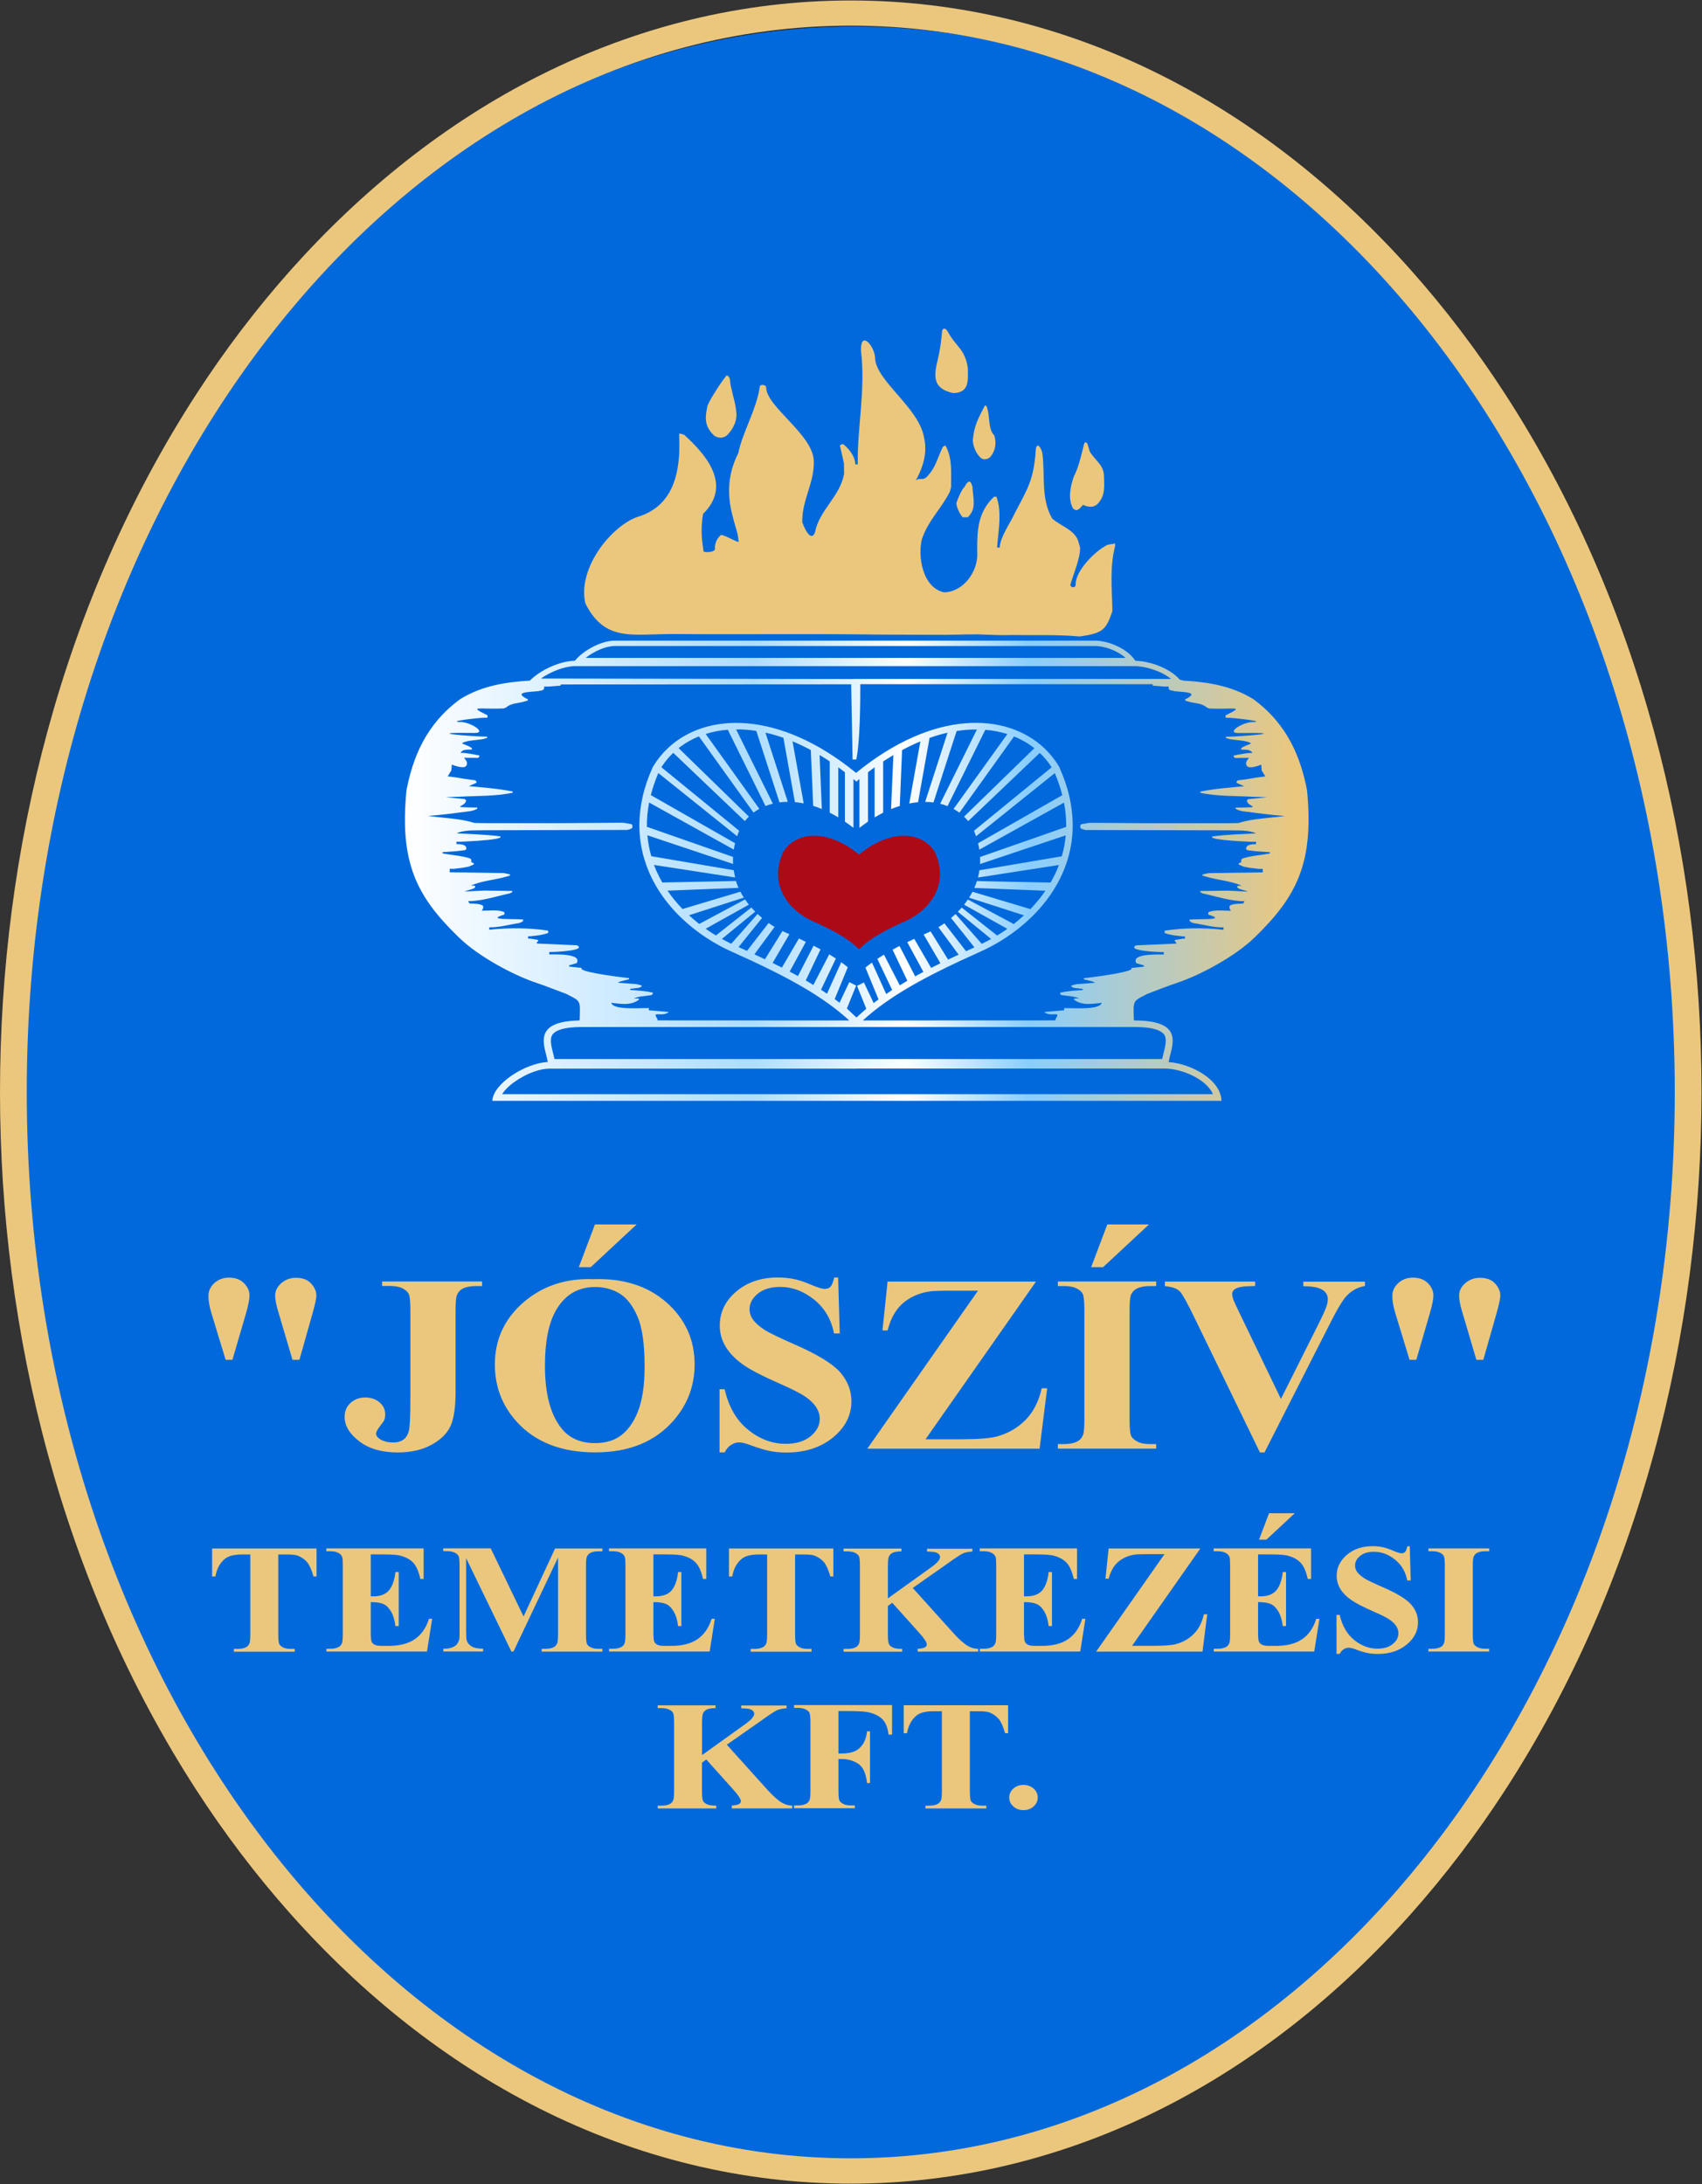 <svg width="2131" height="2734" viewBox="0 0 2131 2734" fill="none" xmlns="http://www.w3.org/2000/svg">
<rect x="0" y="0" width="2131" height="2734" fill="#333333" stroke="none"/>
<g clip-path="url(#clip0_2_12)">
<path d="M1069.5 2711C1654.65 2711 2129 2111.51 2129 1372C2129 632.491 1654.65 33 1069.5 33C484.354 33 10 632.491 10 1372C10 2111.51 484.354 2711 1069.5 2711Z" fill="#0169DC" stroke="black" stroke-width="0.216" stroke-miterlimit="22.926"/>
<path fill-rule="evenodd" clip-rule="evenodd" d="M1417.96 1285.5H1418.06C1427.96 1285.4 1454.86 1285.5 1458.86 1297.5C1460.26 1301.7 1459.36 1307.3 1458.46 1311.5C1457.56 1316 1456.06 1320.8 1455.06 1325.6H1072.76H694.259C692.159 1315.9 688.059 1304.7 690.459 1297.5C694.459 1285.5 721.259 1285.4 731.259 1285.5C960.159 1285.5 1189.06 1285.5 1417.96 1285.5ZM677.259 849.3C689.659 840.6 706.759 834 719.259 833.8H1072.86H1420.46C1434.26 833.8 1453.96 839.8 1466.26 849.8H1068.76V849.9L677.259 849.3ZM1065.76 856.5V857.8L1067.46 950.7L1072.16 950.6C1076.96 927.1 1077.16 877.5 1077.16 856.4H1443.26V858.2L1458.56 859.4C1460.16 859.4 1461.66 859.3 1463.26 859.3C1463.26 860.3 1463.26 861.3 1463.26 862.3C1463.76 862.8 1464.36 863.3 1464.86 863.8C1466.96 864.3 1469.06 864.7 1471.16 865.2C1483.96 866.5 1502.36 866.3 1483.86 875.4C1483.86 875.9 1483.86 876.4 1483.86 876.9C1485.46 877.4 1487.06 877.8 1488.56 878.3C1495.96 880.5 1504.86 880 1510.66 885.4C1511.76 885.9 1512.76 886.4 1513.86 886.8C1544.06 888.3 1560.16 882.8 1534.46 895.4C1534.46 896.4 1534.46 897.4 1534.56 898.4C1535.56 898.4 1536.66 898.4 1537.66 898.4C1543.56 898.3 1590.46 903.6 1566.06 903.9C1552.26 905.7 1535.86 917.7 1550.56 917.5C1619.56 916.5 1557.86 921.8 1534.86 922.2C1534.86 922.7 1534.96 923.2 1534.96 923.7C1536.56 924.2 1538.06 924.6 1539.66 925.1C1546.36 926.5 1562.26 926.7 1566.46 930.6C1562.66 932.4 1556.76 934 1553.96 936.7C1553.96 937.2 1553.96 937.7 1553.96 938.2C1559.66 938.8 1565.46 937.5 1568.16 942.4C1560.26 942.5 1552.36 944.1 1544.66 945.7C1544.66 946.2 1544.66 946.7 1544.66 947.2C1545.16 947.7 1545.66 948.1 1546.26 948.7C1552.16 948.6 1557.96 948.6 1563.76 948.5C1561.86 951.6 1560.06 952.5 1560.16 956C1560.66 960.9 1565.46 962.4 1579.16 957.1C1579.36 959.5 1579.46 961.9 1579.66 964.3C1581.16 966.8 1582.76 969.3 1584.26 971.8C1580.06 972.4 1575.96 972.9 1571.76 973.5C1568.66 974 1565.46 974.6 1562.36 975.1C1558.16 975.7 1553.96 976.2 1549.76 976.8C1549.26 977.3 1548.76 977.8 1548.26 978.3C1548.26 978.8 1548.26 979.3 1548.26 979.8C1549.36 980.3 1550.36 980.8 1551.46 981.3C1552.56 981.8 1553.56 982.2 1554.66 982.7C1555.66 983.2 1556.76 983.7 1557.76 984.1C1539.56 985.8 1520.76 987.2 1502.86 990.8C1502.86 991.3 1502.86 991.8 1502.86 992.3C1523.56 996.9 1547.66 996.1 1568.96 997.3C1574.76 997.5 1580.56 997.7 1586.36 997.9C1584.26 998.1 1582.06 998.3 1579.96 998.6C1574.16 999.2 1568.46 999.8 1562.66 1000.3C1562.16 1000.8 1561.66 1001.3 1561.16 1001.8C1561.26 1010.7 1585.26 1010.3 1547.16 1010.9C1547.16 1011.4 1547.16 1011.9 1547.16 1012.4C1548.26 1012.9 1549.26 1013.4 1550.36 1013.9C1551.96 1014.4 1553.46 1014.8 1555.06 1015.3C1572.86 1017.4 1590.86 1020.2 1608.76 1021.3C1589.96 1024.1 1568.56 1024.3 1550.56 1030.2C1546.36 1030.3 1542.16 1030.3 1537.96 1030.4C1504.46 1030.4 1470.96 1030.4 1437.36 1030.4C1414.86 1030.2 1392.26 1030 1369.76 1029.9C1367.66 1029.9 1365.56 1030 1363.46 1030C1360.36 1030.6 1357.26 1031.1 1354.06 1031.6C1353.56 1032.1 1353.06 1032.6 1352.56 1033.1C1352.56 1034.1 1352.56 1035.1 1352.66 1036.1C1353.16 1036.6 1353.66 1037.1 1354.26 1037.5C1355.86 1038 1357.36 1038.4 1358.96 1038.9C1388.86 1039 1418.66 1039 1448.46 1039.1C1477.76 1039.2 1507.16 1039.2 1536.46 1039.3C1547.16 1039.7 1559.26 1038.7 1569.46 1041.8C1570.46 1042.3 1571.56 1042.8 1572.66 1043.2C1554.26 1044.1 1535.96 1044.5 1517.66 1047C1517.66 1047.5 1517.66 1048 1517.66 1048.5C1519.26 1049 1520.86 1049.4 1522.36 1049.9C1537.46 1052.5 1552.76 1052.9 1567.96 1053.7C1569.56 1053.7 1571.16 1053.6 1572.66 1053.6C1572.66 1054.6 1572.66 1055.6 1572.66 1056.6C1567.56 1056.7 1560.06 1056.8 1560.16 1062.7C1560.76 1063.2 1561.26 1063.7 1561.76 1064.2C1565.46 1064.7 1569.06 1065.1 1572.76 1065.5C1578.56 1065.9 1584.36 1066.3 1590.06 1066.7C1590.06 1067.2 1590.06 1067.7 1590.06 1068.2C1578.76 1070.5 1566.46 1071 1555.66 1074.6C1555.06 1075.1 1554.56 1075.6 1554.06 1076.1C1554.06 1077.1 1554.06 1078.1 1554.16 1079.1C1553.06 1079.6 1552.06 1080.1 1551.06 1080.6C1551.06 1081.1 1551.06 1081.6 1551.06 1082.1C1552.06 1082.6 1553.16 1083.1 1554.16 1083.5C1555.26 1084 1556.26 1084.4 1557.36 1084.9C1559.96 1085.4 1562.56 1085.8 1565.26 1086.3C1568.96 1086.8 1572.56 1087.2 1576.26 1087.6C1577.86 1087.6 1579.36 1087.6 1580.96 1087.5C1581.06 1089 1581.06 1090.4 1581.06 1091.9C1558.56 1092.2 1536.06 1092.5 1513.46 1092.9C1510.86 1093.4 1508.26 1093.9 1505.66 1094.5C1505.66 1095 1505.66 1095.5 1505.66 1096C1507.26 1096.5 1508.86 1097 1510.36 1097.4C1524.56 1101.6 1541.06 1102.5 1554.56 1108.6C1552.96 1108.6 1551.36 1108.6 1549.86 1108.7C1545.86 1112.5 1558.16 1113.9 1562.56 1116C1554.16 1115.6 1545.76 1115.2 1537.36 1114.8C1525.86 1115 1514.36 1115.1 1502.86 1115.3C1502.86 1115.8 1502.86 1116.3 1502.86 1116.8C1503.96 1117.3 1504.96 1117.8 1506.06 1118.3C1522.96 1122 1540.96 1128.1 1558.36 1128C1557.76 1129 1557.16 1129.9 1556.56 1130.9C1551.76 1131.4 1542.66 1130.8 1539.36 1134.1C1539.36 1135.1 1539.36 1136.1 1539.46 1137C1539.96 1138 1540.56 1139 1541.06 1140C1532.76 1140.1 1520.06 1138.3 1512.86 1141.9C1512.86 1142.8 1512.86 1143.9 1512.86 1144.8C1538.26 1152.4 1499.86 1149.7 1489.36 1151.1C1489.36 1151.6 1489.36 1152.1 1489.36 1152.6C1489.96 1153.1 1490.46 1153.5 1490.96 1154C1491.96 1154.5 1493.06 1154.9 1494.06 1155.4C1506.96 1157.2 1518.66 1161 1531.86 1160.8C1531.86 1161.8 1531.96 1162.8 1531.96 1163.8C1507.36 1161.2 1482.76 1161.2 1458.16 1164.9C1458.16 1165.9 1458.26 1166.9 1458.26 1167.9C1459.86 1168.4 1461.46 1168.8 1462.96 1169.3C1465.06 1169.7 1467.16 1170.2 1469.26 1170.7C1472.96 1171.1 1476.66 1171.6 1480.36 1172C1481.36 1172 1482.46 1172 1483.46 1172C1483.46 1173 1483.46 1173.9 1483.56 1174.9C1482.46 1174.9 1481.46 1174.9 1480.36 1175C1477.26 1175.5 1474.16 1176.1 1470.96 1176.6C1470.96 1177.1 1470.96 1177.6 1470.96 1178.1C1471.46 1178.6 1472.06 1179.1 1472.56 1179.6C1472.56 1180.1 1472.66 1180.6 1472.66 1181.1C1455.86 1181.8 1439.16 1182.6 1422.36 1183.3C1409.86 1190.1 1450.36 1191.8 1457.16 1191.7C1457.16 1192.7 1457.16 1193.7 1457.16 1194.7C1450.86 1194.8 1415.56 1193.1 1422.76 1205.6C1425.86 1206.5 1429.06 1207.5 1432.26 1208.4C1432.26 1208.9 1432.26 1209.4 1432.26 1209.9C1427.06 1210.5 1421.76 1211 1416.56 1211.6C1416.56 1212.1 1416.56 1212.6 1416.56 1213.1C1411.66 1217.8 1365.96 1223.4 1357.06 1224.4C1357.06 1224.9 1357.06 1225.4 1357.06 1225.8C1360.76 1226.7 1364.46 1227.5 1368.06 1228.6C1369.06 1229.1 1370.16 1229.6 1371.26 1230.1C1363.36 1230.7 1355.56 1231.3 1347.76 1231.9C1345.66 1232.4 1343.66 1233 1341.46 1233.5C1341.46 1234 1341.46 1234.5 1341.46 1235C1342.46 1235.5 1343.56 1235.9 1344.66 1236.5C1348.26 1236.9 1351.96 1237.4 1355.66 1237.8C1355.66 1238.3 1355.66 1238.7 1355.66 1239.2C1346.16 1240 1336.66 1240.2 1327.36 1242.6C1327.36 1243.1 1327.36 1243.6 1327.36 1244.1C1327.96 1244.6 1328.46 1245.1 1328.96 1245.5C1336.06 1246.7 1344.56 1246.7 1351.06 1249.7C1348.96 1249.7 1346.86 1249.7 1344.76 1249.8C1344.76 1250.3 1344.76 1250.8 1344.76 1251.3C1355.06 1259.1 1367.96 1256.4 1379.36 1255.2C1376.96 1264.4 1345.26 1261.7 1332.36 1261.8C1332.36 1262.7 1332.36 1263.6 1332.36 1264.5C1323.96 1265.2 1315.66 1265.9 1307.26 1266.7C1316.16 1273.8 1329.26 1264.2 1321.56 1275.4C1321.56 1276 1321.56 1276.6 1321.56 1277.2L1080.26 1277.3C1112.76 1247.5 1155.86 1224.3 1204.56 1201.6L1204.86 1201.5C1214.06 1197.2 1223.56 1192.9 1233.06 1188.6C1280.16 1165.8 1323.66 1124.9 1338.06 1071.1L1338.36 1070.2C1343.96 1048.7 1344.86 1025.3 1339.56 1000.1L1339.46 999.7V999.6V999.5V999.4C1339.26 998.4 1339.06 997.4 1338.76 996.4V996.3L1338.66 996C1336.06 985 1332.26 973.7 1327.06 962.1L1326.76 961.4V961.3V961.2V961.1L1326.66 960.8L1326.56 960.7V960.6V960.5C1326.16 959.9 1325.86 959.2 1325.36 958.6V958.5C1320.46 950.4 1314.46 943.1 1307.66 936.6L1307.46 936.4C1259.96 891.6 1169.06 888 1071.86 967.4C974.659 888.1 883.759 891.7 836.259 936.4L836.059 936.6C829.159 943.1 823.259 950.4 818.359 958.5L818.259 958.6C817.859 959.2 817.459 959.8 817.159 960.5L817.059 960.6L816.959 960.7L816.859 960.8L816.759 961.1V961.2V961.3V961.4L816.459 962.1C811.259 973.7 807.559 985 804.859 996V996.3V996.4C804.659 997.4 804.359 998.4 804.159 999.4V999.5V999.6V999.7L804.059 1000.1C798.759 1025.2 799.659 1048.7 805.259 1070.2L805.559 1071.1C819.859 1124.9 863.459 1165.8 910.559 1188.6C920.159 1192.9 929.559 1197.2 938.759 1201.5L939.059 1201.6C987.859 1224.3 1030.86 1247.5 1063.36 1277.3H1051.56L823.159 1277.2C823.159 1276.6 823.159 1276 823.159 1275.4C815.459 1264.2 828.559 1273.8 837.459 1266.7C829.159 1265.9 820.759 1265.3 812.359 1264.5C812.359 1263.6 812.359 1262.7 812.359 1261.8C799.359 1261.6 767.759 1264.4 765.359 1255.2C776.859 1256.4 789.659 1259.1 799.959 1251.3C799.959 1250.8 799.959 1250.3 799.959 1249.8C797.859 1249.8 795.759 1249.7 793.659 1249.7C800.059 1246.8 808.559 1246.8 815.759 1245.5C816.359 1245 816.859 1244.5 817.359 1244C817.359 1243.5 817.359 1243 817.359 1242.5C808.059 1240.2 798.659 1239.9 789.059 1239.1C789.059 1238.6 789.059 1238.1 789.059 1237.7C792.759 1237.2 796.459 1236.8 800.059 1236.4C801.059 1235.9 802.159 1235.4 803.259 1234.9C803.259 1234.4 803.259 1233.9 803.259 1233.4C801.259 1232.9 799.159 1232.4 796.959 1231.8C789.159 1231.2 781.259 1230.6 773.459 1230C774.459 1229.5 775.559 1229 776.559 1228.5C780.259 1227.4 783.859 1226.6 787.659 1225.7C787.659 1225.2 787.659 1224.7 787.659 1224.3C778.759 1223.3 733.059 1217.8 728.159 1213C728.159 1212.5 728.159 1212 728.259 1211.5C723.059 1210.9 717.759 1210.4 712.559 1209.8C712.559 1209.3 712.559 1208.8 712.559 1208.3C715.659 1207.4 718.859 1206.4 722.059 1205.5C729.259 1193 694.059 1194.7 687.659 1194.6C687.659 1193.6 687.659 1192.6 687.759 1191.6C694.459 1191.7 734.959 1190 722.459 1183.2C705.759 1182.5 688.959 1181.7 672.159 1181C672.159 1180.5 672.159 1180 672.159 1179.5C672.759 1179 673.259 1178.5 673.759 1178C673.759 1177.5 673.759 1177 673.759 1176.5C670.659 1176 667.459 1175.4 664.359 1174.9C663.259 1174.8 662.259 1174.8 661.159 1174.8C661.159 1173.8 661.259 1172.8 661.259 1171.9C662.259 1171.9 663.359 1171.9 664.359 1171.9C668.059 1171.5 671.659 1171 675.359 1170.6C677.459 1170.1 679.559 1169.7 681.659 1169.2C683.259 1168.7 684.759 1168.3 686.359 1167.8C686.359 1166.8 686.359 1165.8 686.359 1164.8C661.759 1161.2 637.159 1161.2 612.559 1163.7C612.559 1162.7 612.559 1161.7 612.559 1160.7C625.759 1160.9 637.459 1157.2 650.359 1155.3C651.359 1154.8 652.459 1154.3 653.459 1153.9C654.059 1153.4 654.559 1152.9 655.059 1152.5C655.059 1152 655.059 1151.5 655.059 1151C644.559 1149.6 606.159 1152.3 631.559 1144.7C631.559 1143.7 631.559 1142.7 631.559 1141.8C624.259 1138.2 611.659 1140 603.259 1139.9C603.859 1138.9 604.359 1137.9 604.959 1136.9C604.959 1135.9 604.959 1134.9 604.959 1134C601.559 1130.7 592.559 1131.3 587.759 1130.8C587.159 1129.9 586.559 1128.9 586.059 1127.9C603.359 1128 621.359 1121.9 638.259 1118.2C639.259 1117.7 640.359 1117.2 641.359 1116.7C641.359 1116.2 641.359 1115.7 641.359 1115.2C629.859 1115 618.259 1114.9 606.759 1114.7C598.359 1115.1 589.959 1115.5 581.559 1115.9C585.959 1113.8 598.159 1112.4 594.259 1108.6C592.759 1108.6 591.159 1108.6 589.559 1108.5C602.959 1102.4 619.459 1101.5 633.759 1097.3C635.359 1096.8 636.959 1096.4 638.459 1095.9C638.459 1095.4 638.459 1094.9 638.459 1094.4C635.859 1093.9 633.259 1093.3 630.659 1092.8C608.159 1092.5 585.659 1092.1 563.059 1091.8C563.159 1090.3 563.159 1088.9 563.159 1087.4C564.759 1087.4 566.259 1087.4 567.859 1087.5C571.559 1087 575.159 1086.6 578.859 1086.2C581.459 1085.8 584.159 1085.3 586.759 1084.8C587.859 1084.3 588.859 1083.9 589.959 1083.4C591.059 1082.9 592.059 1082.4 593.159 1082C593.159 1081.5 593.159 1081 593.159 1080.5C592.059 1080 591.059 1079.5 590.059 1079C590.059 1078 590.059 1077 590.059 1076C589.559 1075.5 589.059 1075 588.559 1074.5C577.659 1070.9 565.359 1070.4 554.059 1068.1C554.059 1067.6 554.059 1067.1 554.059 1066.6C559.859 1066.2 565.659 1065.8 571.359 1065.4C575.059 1064.9 578.659 1064.5 582.359 1064.1C582.859 1063.6 583.459 1063.2 583.959 1062.6C584.059 1056.7 576.659 1056.6 571.459 1056.5C571.459 1055.5 571.559 1054.5 571.559 1053.5C573.059 1053.5 574.659 1053.6 576.259 1053.6C591.459 1052.7 606.859 1052.4 621.859 1049.8C623.459 1049.3 624.959 1048.9 626.559 1048.4C626.559 1047.9 626.559 1047.4 626.559 1046.9C608.359 1044.5 589.959 1044 571.659 1043.1C572.759 1042.6 573.759 1042.2 574.859 1041.7C585.159 1038.6 597.159 1039.6 607.859 1039.2C637.159 1039.1 666.559 1039 695.859 1039C725.659 1038.9 755.559 1038.9 785.459 1038.8C787.059 1038.3 788.659 1037.8 790.159 1037.4C790.759 1036.9 791.259 1036.4 791.759 1036C791.759 1035 791.859 1034 791.859 1033C791.359 1032.5 790.859 1032 790.359 1031.5C787.259 1031 784.059 1030.4 780.959 1029.9C778.859 1029.9 776.759 1029.8 774.659 1029.8C752.159 1030 729.659 1030.1 707.059 1030.3C673.559 1030.3 640.059 1030.3 606.559 1030.3C602.359 1030.3 598.159 1030.2 593.959 1030.1C575.959 1024.2 554.559 1024 535.859 1021.2C553.759 1020.1 571.759 1017.4 589.559 1015.2C591.159 1014.7 592.759 1014.3 594.359 1013.8C595.359 1013.3 596.459 1012.8 597.559 1012.3C597.559 1011.8 597.559 1011.3 597.559 1010.8C559.459 1010.2 583.459 1010.6 583.559 1001.7C583.059 1001.2 582.559 1000.7 582.059 1000.2C576.359 999.6 570.559 999 564.759 998.5C562.659 998.3 560.559 998 558.359 997.8C564.159 997.6 569.959 997.4 575.759 997.2C597.059 996 621.159 996.8 641.859 992.2C641.859 991.7 641.859 991.2 641.859 990.7C623.959 987.1 605.159 985.7 586.959 984C587.959 983.5 589.059 983.1 590.159 982.6C591.159 982.1 592.259 981.6 593.359 981.2C594.359 980.7 595.459 980.2 596.559 979.7C596.559 979.2 596.559 978.7 596.559 978.2C595.959 977.7 595.459 977.2 594.959 976.7C590.759 976.1 586.659 975.6 582.459 975C579.359 974.5 576.259 973.9 573.059 973.4C568.859 972.8 564.659 972.3 560.559 971.7C562.059 969.2 563.659 966.7 565.159 964.2C565.359 961.8 565.559 959.4 565.659 957C579.459 962.3 584.259 960.8 584.659 955.9C584.759 952.3 582.859 951.4 581.059 948.4C586.859 948.4 592.759 948.5 598.559 948.6C599.059 948.1 599.559 947.6 600.159 947.1C600.159 946.6 600.159 946.1 600.159 945.6C592.459 944.1 584.559 942.4 576.659 942.3C579.359 937.3 585.159 938.7 590.859 938.1C590.859 937.6 590.859 937.1 590.859 936.6C588.059 933.9 582.159 932.3 578.359 930.5C582.559 926.6 598.559 926.4 605.159 925C606.759 924.5 608.259 924 609.859 923.6C609.859 923.1 609.959 922.6 609.959 922.1C587.059 921.7 525.359 916.4 594.259 917.4C608.959 917.6 592.559 905.6 578.759 903.8C554.359 903.4 601.259 898.2 607.159 898.3C608.259 898.3 609.259 898.3 610.359 898.3C610.359 897.3 610.359 896.3 610.359 895.3C584.559 882.7 600.759 888.2 630.959 886.7C631.959 886.2 633.059 885.8 634.059 885.3C639.959 879.9 648.759 880.4 656.159 878.2C657.759 877.7 659.259 877.3 660.859 876.8C660.859 876.3 660.859 875.8 660.859 875.3C642.359 866.2 660.759 866.4 673.559 865.1C678.759 864 681.459 864.6 681.459 859.3C683.059 859.3 684.559 859.4 686.159 859.4C691.459 859 696.659 858.6 701.959 858.2V856.7C702.459 856.8 926.459 856.5 1065.76 856.5ZM1072.86 1337.5H1458.96C1478.86 1337.5 1510.46 1350.4 1518.66 1369.5H1072.76H628.659C630.159 1367.2 631.859 1365.1 633.459 1363.4C639.359 1357.1 647.159 1351.7 654.759 1347.6C664.059 1342.5 676.459 1337.8 687.259 1337.6H1072.86V1337.5ZM1072.86 808.6H1371.06C1383.16 808.6 1399.26 814.5 1409.36 823.5H1072.86H733.259C743.459 815.4 757.859 808.9 768.859 808.6H1072.86ZM1477.26 850.8C1465.16 836.7 1440.36 827.5 1421.56 827.1C1411.76 812 1388.26 801.9 1370.96 801.9H1072.76H768.759C752.459 802.3 730.359 814 719.759 827.1H719.059C700.759 827.5 676.259 838.8 663.459 851.9C634.859 853.6 603.659 857.9 576.059 875.2C532.659 906.9 516.659 949.3 508.959 989.1C499.959 1080.2 522.059 1122.3 573.559 1172.4C574.059 1172.9 574.559 1173.4 575.159 1173.9C598.959 1197.1 642.759 1220.6 671.659 1230.2C683.159 1234 699.359 1240.5 709.159 1244.1C723.259 1251.6 726.359 1251.3 726.059 1265.1C726.059 1268.1 725.959 1271 725.859 1274C725.859 1275.6 725.759 1276.5 725.559 1277.3C664.359 1278.4 682.559 1309.8 685.859 1329.3C657.659 1330.6 617.259 1356.5 616.459 1377.9H1072.66H1529.36C1528.66 1351.3 1491.26 1331.3 1463.16 1329.4C1466.46 1309.6 1485.46 1277.2 1419.86 1277.3C1419.66 1276.5 1419.56 1275.5 1419.56 1274C1419.46 1271 1419.46 1268.1 1419.36 1265.1C1419.16 1251.3 1422.26 1251.6 1436.26 1244.1C1446.06 1240.5 1462.16 1234 1473.76 1230.2C1502.66 1220.6 1546.36 1197.1 1570.26 1173.9C1570.76 1173.4 1571.26 1172.9 1571.86 1172.4C1623.26 1122.3 1645.36 1080.2 1636.46 989.1C1628.76 949.4 1612.76 907 1569.36 875.2C1541.66 857.9 1510.46 853.6 1481.76 851.9C1480.46 851.5 1478.86 851.1 1477.26 850.8ZM1072.36 1273.6C1076.36 1269.9 1080.46 1266.2 1084.66 1262.7L1073.06 1234L1081.66 1229.7L1093.86 1255.5C1095.86 1253.9 1097.86 1252.4 1099.96 1250.9L1083.56 1211.1C1086.16 1208.9 1088.96 1206.9 1091.76 1204.8L1109.56 1244.2C1112.06 1242.5 1114.56 1240.9 1117.06 1239.2L1098.46 1200.2C1101.16 1198.4 1103.96 1196.6 1106.76 1194.9L1126.56 1233.3C1129.76 1231.4 1132.86 1229.5 1136.06 1227.6L1117.56 1188.7C1120.36 1187.1 1123.26 1185.6 1126.26 1184.1L1145.86 1222.1C1149.26 1220.2 1152.66 1218.3 1156.16 1216.5L1135.96 1179.3C1138.86 1177.9 1141.66 1176.5 1144.66 1175.1L1165.86 1211.5C1169.76 1209.5 1173.56 1207.6 1177.46 1205.7L1156.46 1169.7C1159.16 1168.5 1161.76 1167.3 1164.46 1166.1L1165.16 1165.8L1187.06 1201.1C1191.46 1199 1195.86 1196.9 1200.26 1194.9L1174.96 1160.6C1177.46 1159 1179.96 1157.4 1182.46 1155.7L1209.56 1190.6C1213.06 1189 1216.56 1187.4 1220.06 1185.8L1190.76 1149C1192.66 1147.4 1194.56 1145.8 1196.36 1144.1L1229.26 1181.4L1229.96 1181C1233.66 1179.2 1237.36 1177.3 1240.96 1175.3L1199.26 1141.2C1200.96 1139.5 1202.56 1137.8 1204.16 1136L1248.46 1171C1252.86 1168.4 1257.06 1165.5 1261.26 1162.6L1207.16 1132.4C1208.76 1130.3 1210.36 1128.1 1211.86 1125.9L1269.26 1156.6C1273.66 1153.1 1277.96 1149.5 1282.06 1145.7L1213.36 1123.6C1214.86 1121.2 1216.26 1118.7 1217.66 1116.2L1290.16 1137.9C1297.06 1130.7 1303.36 1123 1308.96 1114.9L1219.86 1111.4C1221.16 1108.6 1222.26 1105.7 1223.16 1102.8L1315.36 1104.7C1316.66 1102.4 1317.96 1100.1 1319.16 1097.7C1321.76 1092.8 1323.96 1087.7 1325.86 1082.7L1224.46 1098.4C1225.26 1095.4 1225.86 1092.4 1226.26 1089.3L1329.46 1071.8C1331.96 1063.1 1333.56 1054.4 1334.36 1045.6L1227.06 1081.5C1227.26 1078.6 1227.26 1075.6 1227.06 1072.7L1334.96 1035C1335.06 1024.9 1334.16 1014.7 1332.16 1004.6L1226.16 1063.5C1225.76 1060.9 1225.26 1058.2 1224.56 1055.5L1330.06 995.3C1327.66 986 1324.56 976.8 1320.66 967.7L1222.06 1046.8C1221.26 1044.5 1220.46 1042.2 1219.46 1039.9L1316.76 960.4C1312.56 953.9 1307.56 947.8 1301.86 942.4L1212.26 1027.8C1210.66 1025.9 1208.96 1023.9 1207.06 1022.2L1295.06 936.5C1287.26 930.3 1278.76 925.5 1269.66 921.8L1201.26 1017.2C1198.96 1015.5 1196.46 1013.9 1193.96 1012.5L1261.26 918.8C1252.36 916 1243.06 914.2 1233.66 913.5L1186.36 1009C1183.46 1007.8 1180.36 1006.8 1177.16 1006L1223.16 913.1C1218.56 913 1213.96 913.2 1209.36 913.6C1205.46 913.9 1201.66 914.4 1197.76 915L1168.76 1004.4C1165.36 1003.9 1161.96 1003.7 1158.36 1003.7L1186.36 917.1C1178.76 918.8 1171.26 921 1163.86 923.6L1149.46 1004.1C1145.86 1004.4 1142.26 1004.9 1138.46 1005.7L1152.36 928C1144.56 931.2 1136.96 934.9 1129.46 938.9L1126.56 1008.8C1122.96 1009.9 1119.36 1011.2 1115.66 1012.7L1118.56 945.1C1114.16 947.7 1109.96 950.4 1105.76 953.1V1017.2C1102.26 1019 1098.66 1021 1095.06 1023.1V960.4C1092.26 962.4 1089.46 964.5 1086.76 966.6V1028.4C1083.26 1030.8 1079.66 1033.4 1076.06 1036.2V975.1L1072.76 977.8V978.6L1072.26 978.2L1071.76 977.8L1068.56 975.1V1036.2C1064.96 1033.4 1061.36 1030.8 1057.86 1028.4V966.6C1055.16 964.5 1052.36 962.5 1049.56 960.4V1023.1C1045.96 1020.9 1042.46 1019 1038.86 1017.2V953C1034.76 950.2 1030.46 947.6 1026.16 945L1028.96 1012.6C1025.36 1011.1 1021.66 1009.8 1018.16 1008.7L1015.16 938.8C1007.76 934.8 1000.06 931.2 992.259 927.9L1006.26 1005.6C1002.46 1004.9 998.859 1004.3 995.259 1004L980.859 923.5C973.459 920.9 965.959 918.7 958.359 917L986.359 1003.6C982.759 1003.6 979.258 1003.9 975.958 1004.3L946.959 914.9C943.159 914.3 939.259 913.8 935.459 913.5C930.859 913.1 926.159 912.9 921.659 913L967.659 1005.9C964.459 1006.7 961.358 1007.7 958.458 1008.9L911.259 913.4C901.759 914.1 892.459 915.9 883.559 918.7L950.759 1012.4C948.159 1013.8 945.759 1015.4 943.459 1017.1L875.059 921.7C866.059 925.4 857.459 930.2 849.659 936.4L937.659 1022.1C935.859 1023.9 934.159 1025.8 932.559 1027.7L842.959 942.3C837.259 947.7 832.259 953.8 828.059 960.3L925.459 1039.8C924.559 1042.1 923.659 1044.4 922.959 1046.7L824.259 967.6C820.359 976.7 817.259 986 814.859 995.2L920.359 1055.4C919.659 1058.1 919.159 1060.7 918.759 1063.4L812.759 1004.5C810.759 1014.6 809.859 1024.7 809.959 1034.9L917.859 1072.6C917.659 1075.6 917.659 1078.5 917.859 1081.4L810.559 1045.5C811.359 1054.3 812.959 1063 815.459 1071.7L918.659 1089.2C919.159 1092.3 919.759 1095.4 920.459 1098.3L818.759 1082.6C820.659 1087.6 822.959 1092.7 825.459 1097.6C826.659 1099.9 827.959 1102.3 829.259 1104.6L921.459 1102.7C922.359 1105.7 923.459 1108.5 924.759 1111.3L835.759 1114.8C841.259 1122.9 847.659 1130.6 854.559 1137.8L927.059 1116.1C928.359 1118.7 929.759 1121.1 931.359 1123.5L862.659 1145.6C866.759 1149.4 871.059 1153 875.459 1156.5L932.859 1125.8C934.359 1128 935.959 1130.2 937.659 1132.3L883.559 1162.5C887.759 1165.4 891.959 1168.3 896.359 1170.9L940.759 1135.9C942.359 1137.7 943.959 1139.4 945.559 1141.1L903.859 1175.2C907.459 1177.2 911.059 1179.1 914.859 1180.9L915.559 1181.3L948.559 1144C950.359 1145.7 952.259 1147.3 954.159 1148.9L924.759 1185.4C928.259 1187 931.759 1188.6 935.259 1190.2L962.359 1155.3C964.759 1157 967.259 1158.6 969.859 1160.2L944.559 1194.5C948.959 1196.6 953.359 1198.6 957.759 1200.7L979.659 1165.4L980.359 1165.7C983.059 1166.9 985.759 1168.1 988.359 1169.3L967.359 1205.3C971.259 1207.2 975.158 1209.2 978.958 1211.1L1000.26 1174.7C1003.16 1176.1 1006.06 1177.5 1008.96 1178.9L988.759 1216.1C992.159 1218 995.659 1219.8 999.059 1221.7L1018.66 1183.7C1021.66 1185.2 1024.46 1186.8 1027.36 1188.3L1008.86 1227.2C1012.06 1229 1015.26 1230.9 1018.36 1232.9L1038.26 1194.5C1041.06 1196.2 1043.86 1198 1046.56 1199.8L1027.96 1238.8C1030.46 1240.4 1032.96 1242.1 1035.46 1243.8L1053.26 1204.4C1056.06 1206.4 1058.76 1208.5 1061.46 1210.7L1045.06 1250.5C1047.16 1252 1049.16 1253.5 1051.16 1255.1L1063.36 1229.3L1071.96 1233.6L1060.36 1262.3C1064.26 1266.2 1068.36 1269.8 1072.36 1273.6Z" fill="url(#paint0_linear_2_12)"/>
<path d="M1015.16 1151.9C1039.56 1162.8 1060.96 1173.4 1075.56 1188.3C1090.16 1173.3 1111.56 1162.8 1135.96 1151.9C1164.06 1138.3 1188.86 1107.2 1170.66 1066.9C1156.56 1042.4 1117.66 1035.1 1075.56 1069.6C1033.46 1035.1 994.558 1042.4 980.358 1066.9C962.158 1107.2 986.958 1138.3 1015.16 1151.9Z" fill="#AD0A17"/>
<path d="M1073.96 581.2C1073.26 534.4 1083.96 487.9 1077.96 438.8C1077.46 412.3 1095.06 433.5 1095.66 447.8C1096.06 476.4 1150.66 510.1 1156.96 547.7C1161.16 565.8 1156.36 582.5 1148.36 598.2L1146.56 601.1L1149.86 599.6H1151.46L1156.16 599.5L1159.26 598C1172.16 585.4 1173.56 572.9 1180.66 559.1L1183.76 557.6C1192.76 574.1 1190.56 590.9 1190.86 609.4L1189.36 615.3C1177.96 637.7 1162.26 651.1 1154.16 675.1C1149.16 695.3 1154.36 735.3 1181.96 741.4C1206.06 741 1224.06 715.9 1223.66 693.3L1223.56 691.8C1223.16 663.1 1224.36 641.3 1244.46 621.8L1247.56 621.7C1254.86 641.2 1249.76 665.2 1248.46 685.4H1251.76C1251.66 673.6 1265.06 654.1 1269.96 643.6C1285.86 612.6 1294.56 601.7 1296.96 561.7C1298.36 554.9 1301.86 557.2 1304.86 566C1309.06 594.5 1302.56 622.3 1317.16 648.8C1328.36 659.1 1346.86 663.1 1350.66 679.5L1352.36 685.4C1352.56 698.9 1344.16 718 1340.26 731.5C1339.36 735.5 1347.06 736.9 1346.76 731.4C1346.46 715.3 1369.76 690.3 1386.76 681.9L1396.16 680.3V683.3C1389.16 711.3 1392.36 736.7 1392.76 764.9C1384.76 788.8 1380.46 792.4 1352.46 796.6H1350.96C1323.46 794.1 1295.16 795.3 1267.66 794.8L1262.96 794.9L1253.56 795L1223.66 794H1222.06L1217.36 794.1H1214.26H1211.16L1204.86 794.2L1201.76 794.3L1187.66 794.5L1186.06 794.6L1102.76 794.3C1015.86 793.1 928.959 794.3 841.959 793.6L834.059 793.7L829.359 793.8C788.259 794.4 755.459 800.8 732.859 755.1C722.459 709.7 768.359 654.7 801.759 645.9C831.159 635.6 851.459 610 850.559 554.7L850.359 542.9L851.959 542.8L856.659 544.2C880.159 565.8 918.859 605.6 880.259 643.2C877.459 661 878.059 672.8 881.059 690.6C887.159 691.8 896.159 690.7 895.159 686C894.959 680.9 897.159 674.9 901.159 671.1L902.659 669.6C907.059 669.5 918.859 676.9 924.759 678.4C924.659 668.8 920.259 658.4 917.959 648.6C909.259 617.9 911.859 591.8 924.459 567C929.259 542 947.559 511.9 951.359 483.6C951.959 480.8 959.259 481.3 959.259 485C959.659 509.5 1018.66 544.3 1018.96 577.6C1019.36 605.6 1004.06 625.5 1004.46 653.4C1005.36 656.7 1014.66 680.4 1020.36 666.5C1025.86 638.2 1051.16 622.4 1056.86 593.3L1056.66 580L1053.36 565.2L1051.66 557.8C1053.66 555.4 1055.76 555.3 1057.86 557.7C1063.56 562.9 1070.66 571.2 1070.86 581.2H1073.96Z" fill="#EBC77D"/>
<path d="M1209.56 605.9L1211.06 604.4L1212.66 602.9H1214.26L1215.86 604.4L1217.46 608.8C1218.56 625.4 1222.76 636.6 1211.76 647.4L1205.46 647.5C1201.96 644.3 1197.46 634.4 1197.36 629.8C1199.86 622.5 1204.06 612.8 1208.06 608.9L1209.56 605.9Z" fill="#EBC77D"/>
<path d="M1356.46 559.302V559.3C1358.16 549.6 1361.66 554.1 1362.66 559.1C1363.26 561 1363.76 563 1364.36 565C1370.06 575.3 1381.36 581.3 1382.16 594.4C1382.46 608.3 1384.66 620.6 1373.36 631.6C1368.96 634.9 1363.46 635.5 1356.06 631.9C1352.76 635 1349.26 641.7 1343.56 636.5C1336.76 624.2 1340.16 609.2 1344.46 596.5C1349.76 586.2 1352.16 576.3 1354.96 565.2C1355.46 563.301 1355.96 561.301 1356.46 559.302Z" fill="#EBC77D"/>
<path d="M1227.86 573C1221.96 567.6 1218.16 558.5 1218.06 550.9C1219.66 532.3 1224.96 523.6 1233.06 507.7H1234.66C1240.16 517.7 1236.36 537 1244.66 544.6C1248.16 553.8 1246.26 565.7 1238.86 572.9C1234.56 575.5 1230.96 575.6 1227.86 573Z" fill="#EBC77D"/>
<path d="M894.259 545.3C880.759 532.9 883.159 520.5 885.759 508.3C887.059 502.1 908.359 469.9 910.059 469.9C915.359 471.8 913.559 478.7 915.259 484.2C917.559 495.5 921.959 508.2 922.159 519.7C921.759 528.6 917.459 537.8 909.959 545.1C905.059 548.7 899.759 548.8 894.259 545.3Z" fill="#EBC77D"/>
<path d="M1173.96 450.8C1177.06 438.3 1178.56 426.4 1179.66 413.6C1182.16 408.6 1185.56 412.9 1187.46 416.5C1197.16 434.1 1208.26 437 1211.76 460.6C1212.06 476.4 1213.66 491.7 1193.46 492C1169.56 486.7 1168.26 473.7 1173.96 450.8Z" fill="#EBC77D"/>
<path fill-rule="evenodd" clip-rule="evenodd" d="M1281.4 2234.1C1286.4 2234.1 1290.6 2235.7 1294.1 2238.7C1297.6 2241.8 1299.3 2245.6 1299.3 2249.9C1299.3 2254.3 1297.5 2258 1294.1 2261.1C1290.6 2264.2 1286.4 2265.7 1281.4 2265.7C1276.5 2265.7 1272.2 2264.2 1268.8 2261.1C1265.3 2258 1263.6 2254.3 1263.6 2249.9C1263.6 2245.5 1265.3 2241.8 1268.8 2238.7C1272.2 2235.7 1276.4 2234.1 1281.4 2234.1ZM1262.2 2134.4V2169.4H1258.4C1256.1 2161.3 1253.6 2155.5 1250.8 2152C1248 2148.5 1244.2 2145.7 1239.3 2143.6C1236.6 2142.4 1231.8 2141.9 1225.1 2141.9H1214.3V2241.5C1214.3 2248.1 1214.7 2252.2 1215.5 2253.9C1216.3 2255.6 1218 2257 1220.3 2258.2C1222.7 2259.5 1226 2260.1 1230.1 2260.1H1234.9V2263.6H1158.7V2260.1H1163.5C1167.7 2260.1 1171.1 2259.4 1173.7 2258.1C1175.6 2257.2 1177 2255.7 1178.1 2253.5C1178.9 2252 1179.3 2248 1179.3 2241.5V2141.9H1168.8C1159 2141.9 1151.9 2143.7 1147.4 2147.4C1141.2 2152.5 1137.3 2159.9 1135.6 2169.4H1131.5V2134.4H1262.2ZM1049.8 2141.8V2194.8H1054C1060.4 2194.8 1065.7 2193.9 1069.7 2192.2C1073.8 2190.5 1077.2 2187.6 1080.1 2183.5C1082.9 2179.4 1084.8 2173.9 1085.6 2167H1089.3V2231.8H1085.6C1084.2 2219.6 1080.5 2211.5 1074.5 2207.6C1068.5 2203.7 1061.6 2201.7 1054 2201.7H1049.8V2241.2C1049.8 2247.8 1050.2 2251.9 1051 2253.6C1051.8 2255.3 1053.5 2256.7 1055.8 2257.9C1058.2 2259.2 1061.4 2259.8 1065.5 2259.8H1070.3V2263.3H994.2V2259.8H999C1003.2 2259.8 1006.6 2259.1 1009.2 2257.8C1011.1 2256.9 1012.5 2255.4 1013.5 2253.2C1014.3 2251.7 1014.7 2247.7 1014.7 2241.2V2156.3C1014.7 2149.7 1014.3 2145.6 1013.5 2143.9C1012.7 2142.2 1011.1 2140.8 1008.7 2139.6C1006.3 2138.4 1003.1 2137.7 999 2137.7H994.2V2134.2H1116.9V2171.2H1112.5C1111.5 2162.5 1109 2156.1 1104.8 2151.9C1100.7 2147.7 1094.7 2144.8 1086.9 2143.1C1082.6 2142.2 1074.7 2141.7 1063.1 2141.7H1049.8V2141.8ZM910 2183.8L961.2 2240.6C968.5 2248.6 974.7 2254 979.9 2256.9C983.7 2258.9 987.7 2260 991.9 2260V2263.5H916.2V2260C921 2259.6 924.1 2258.9 925.5 2258C926.9 2257.1 927.6 2255.9 927.6 2254.5C927.6 2251.8 924.3 2246.8 917.7 2239.5L884.3 2202.3L878.9 2206.3V2241.5C878.9 2248.2 879.3 2252.4 880.2 2254.1C881 2255.8 882.7 2257.2 885.1 2258.3C887.6 2259.5 891.4 2260.1 896.8 2260.1V2263.6H823.5V2260.1H828.3C832.5 2260.1 835.9 2259.4 838.5 2258.1C840.4 2257.2 841.8 2255.7 842.8 2253.5C843.6 2252 844 2248 844 2241.5V2156.6C844 2150 843.6 2145.9 842.8 2144.2C842 2142.5 840.4 2141.1 838 2139.9C835.6 2138.7 832.4 2138 828.3 2138H823.5V2134.5H895.9V2138C891 2138 887.2 2138.6 884.7 2139.9C882.8 2140.8 881.4 2142.3 880.3 2144.4C879.4 2146 879 2150.1 879 2156.6V2196.8L933 2158.1C940.5 2152.7 944.3 2148.4 944.3 2145.2C944.3 2142.8 942.8 2140.9 939.7 2139.5C938.1 2138.8 934.2 2138.4 928 2138.2V2134.7H984.8V2138.2C979.7 2138.5 975.8 2139.3 972.9 2140.6C970 2141.9 963.3 2146.3 952.9 2153.8L910 2183.8ZM1864.5 2063.7V2067.2H1788.5V2063.7H1793.3C1797.5 2063.7 1800.9 2063 1803.5 2061.7C1805.4 2060.8 1806.8 2059.3 1807.8 2057.1C1808.6 2055.6 1809 2051.6 1809 2045.1V1960.2C1809 1953.6 1808.6 1949.5 1807.8 1947.8C1807 1946.1 1805.5 1944.7 1803 1943.5C1800.6 1942.3 1797.4 1941.6 1793.3 1941.6H1788.5V1938.1H1864.6V1941.6H1859.8C1855.6 1941.6 1852.2 1942.2 1849.6 1943.6C1847.7 1944.5 1846.3 1946 1845.2 1948.2C1844.4 1949.7 1844 1953.7 1844 1960.2V2045.1C1844 2051.7 1844.4 2055.8 1845.2 2057.5C1846 2059.2 1847.7 2060.6 1850 2061.8C1852.4 2063.1 1855.6 2063.7 1859.7 2063.7H1864.5ZM1765.1 1935.2L1766.3 1978.2H1761.9C1759.9 1967.4 1754.8 1958.7 1746.6 1952.1C1738.5 1945.5 1729.7 1942.3 1720.3 1942.3C1713 1942.3 1707.2 1944 1703 1947.5C1698.7 1950.9 1696.6 1954.9 1696.6 1959.5C1696.6 1962.3 1697.4 1964.9 1698.9 1967.1C1700.9 1970.1 1704.3 1973 1708.9 1975.9C1712.3 1978 1720 1981.7 1732.2 1987C1749.2 1994.4 1760.7 2001.5 1766.6 2008.1C1772.5 2014.7 1775.4 2022.2 1775.4 2030.7C1775.4 2041.5 1770.6 2050.8 1761.2 2058.5C1751.7 2066.3 1739.7 2070.2 1725.1 2070.2C1720.5 2070.2 1716.2 2069.8 1712.1 2069C1708 2068.2 1702.9 2066.6 1696.8 2064.3C1693.4 2063 1690.5 2062.4 1688.3 2062.4C1686.4 2062.4 1684.5 2063 1682.4 2064.3C1680.3 2065.6 1678.6 2067.5 1677.4 2070.1H1673.4V2021.4H1677.4C1680.5 2035.1 1686.6 2045.5 1695.6 2052.8C1704.6 2060 1714.2 2063.6 1724.6 2063.6C1732.6 2063.6 1739 2061.7 1743.8 2057.8C1748.6 2053.9 1750.9 2049.4 1750.9 2044.3C1750.9 2041.2 1750 2038.3 1748.2 2035.4C1746.4 2032.6 1743.6 2029.8 1739.9 2027.3C1736.2 2024.7 1729.6 2021.4 1720.2 2017.3C1707 2011.5 1697.5 2006.6 1691.7 2002.6C1685.9 1998.5 1681.4 1994 1678.3 1989C1675.2 1984 1673.6 1978.5 1673.6 1972.4C1673.6 1962.1 1677.9 1953.4 1686.4 1946.1C1694.9 1938.9 1705.7 1935.3 1718.6 1935.3C1723.3 1935.3 1727.9 1935.8 1732.3 1936.8C1735.7 1937.6 1739.8 1939 1744.6 1941.1C1749.4 1943.1 1752.8 1944.2 1754.7 1944.2C1756.6 1944.2 1758 1943.7 1759.1 1942.7C1760.2 1941.7 1761.2 1939.3 1762.1 1935.4H1765.1V1935.2ZM1621.1 1894.1L1585.6 1927.1H1576.4L1588.9 1894.1H1621.1ZM1575.2 1945.6V1998.1H1578.1C1587.3 1998.1 1594 1995.5 1598.2 1990.4C1602.3 1985.3 1605 1977.7 1606.1 1967.7H1610.2V2035.3H1606.1C1605.2 2027.9 1603.4 2021.9 1600.7 2017.2C1597.9 2012.5 1594.7 2009.3 1591.1 2007.7C1587.5 2006.1 1582.2 2005.3 1575.2 2005.3V2041.7C1575.2 2048.8 1575.5 2053.1 1576.2 2054.7C1576.9 2056.3 1578.1 2057.6 1580 2058.6C1581.8 2059.6 1584.8 2060.1 1589 2060.1H1597.7C1611.3 2060.1 1622.2 2057.3 1630.4 2051.7C1638.6 2046.1 1644.5 2037.6 1648 2026.2H1652L1645.5 2067.2H1519.7V2063.7H1524.5C1528.7 2063.7 1532.1 2063 1534.7 2061.7C1536.6 2060.8 1538 2059.3 1539 2057.1C1539.8 2055.6 1540.2 2051.6 1540.2 2045.1V1960.2C1540.2 1954.4 1540 1950.8 1539.6 1949.4C1538.9 1947.2 1537.5 1945.5 1535.6 1944.3C1532.9 1942.5 1529.2 1941.6 1524.4 1941.6H1519.6V1938.1H1641.5V1976.3H1637.4C1635.3 1967 1632.4 1960.3 1628.6 1956.2C1624.9 1952.1 1619.6 1949.2 1612.7 1947.3C1608.7 1946.1 1601.2 1945.6 1590.2 1945.6H1575.2ZM1502.9 1938.2L1417.4 2060H1445.1C1458.2 2060 1467.3 2059.3 1472.6 2057.8C1481.1 2055.5 1488.5 2051.3 1494.6 2045.2C1500.8 2039.1 1505 2030.9 1507.3 2020.6H1511.5L1505.6 2067.3H1372.4L1458 1945.3H1436.4C1428 1945.3 1422.5 1945.5 1419.9 1946C1414.9 1946.8 1410.2 1948.4 1405.8 1950.9C1401.4 1953.3 1397.8 1956.6 1394.9 1960.6C1392 1964.7 1389.7 1969.8 1388.1 1976H1384.1L1388.1 1938.2H1502.9ZM1282.1 1945.6V1998.1H1285C1294.2 1998.1 1300.9 1995.5 1305.1 1990.4C1309.2 1985.3 1311.9 1977.7 1313 1967.7H1317.1V2035.3H1313C1312.1 2027.9 1310.3 2021.9 1307.6 2017.2C1304.8 2012.5 1301.6 2009.3 1298 2007.7C1294.4 2006.1 1289.1 2005.3 1282.1 2005.3V2041.7C1282.1 2048.8 1282.4 2053.1 1283.1 2054.7C1283.8 2056.3 1285 2057.6 1286.9 2058.6C1288.7 2059.6 1291.7 2060.1 1295.9 2060.1H1304.6C1318.2 2060.1 1329.1 2057.3 1337.3 2051.7C1345.5 2046.1 1351.4 2037.6 1355 2026.2H1359L1352.5 2067.2H1226.8V2063.7H1231.6C1235.8 2063.7 1239.2 2063 1241.8 2061.7C1243.7 2060.8 1245.1 2059.3 1246.1 2057.1C1246.9 2055.6 1247.3 2051.6 1247.3 2045.1V1960.2C1247.3 1954.4 1247.1 1950.8 1246.7 1949.4C1246 1947.2 1244.7 1945.5 1242.7 1944.3C1240 1942.5 1236.3 1941.6 1231.5 1941.6H1226.7V1938.1H1348.5V1976.3H1344.4C1342.3 1967 1339.4 1960.3 1335.6 1956.2C1331.9 1952.1 1326.6 1949.2 1319.7 1947.3C1315.7 1946.1 1308.2 1945.6 1297.2 1945.6H1282.1ZM1142.8 1987.6L1194 2044.4C1201.2 2052.4 1207.5 2057.8 1212.7 2060.7C1216.5 2062.7 1220.5 2063.8 1224.7 2063.8V2067.3H1149V2063.8C1153.8 2063.4 1156.9 2062.7 1158.3 2061.8C1159.7 2060.9 1160.4 2059.7 1160.4 2058.3C1160.4 2055.6 1157.1 2050.6 1150.5 2043.3L1117.1 2006.1L1111.7 2010.1V2045.3C1111.7 2052 1112.1 2056.2 1113 2057.9C1113.8 2059.6 1115.5 2061 1117.9 2062.1C1120.4 2063.3 1124.2 2063.9 1129.6 2063.9V2067.4H1056.2V2063.9H1061C1065.2 2063.9 1068.6 2063.2 1071.2 2061.9C1073.1 2061 1074.5 2059.5 1075.5 2057.3C1076.3 2055.8 1076.7 2051.8 1076.7 2045.3V1960.4C1076.7 1953.8 1076.3 1949.7 1075.5 1948C1074.7 1946.3 1073.1 1944.9 1070.7 1943.7C1068.3 1942.5 1065.1 1941.8 1061 1941.8H1056.2V1938.3H1128.6V1941.8C1123.7 1941.8 1119.9 1942.4 1117.4 1943.7C1115.5 1944.6 1114.1 1946.1 1113 1948.2C1112.1 1949.8 1111.7 1953.9 1111.7 1960.4V2000.6L1165.7 1961.9C1173.2 1956.5 1177 1952.2 1177 1949C1177 1946.6 1175.5 1944.7 1172.4 1943.3C1170.8 1942.6 1166.9 1942.2 1160.7 1942V1938.5H1217.5V1942C1212.4 1942.3 1208.5 1943.1 1205.6 1944.4C1202.7 1945.7 1196 1950.1 1185.6 1957.6L1142.8 1987.6ZM1043.4 1938.2V1973.2H1039.6C1037.3 1965.1 1034.8 1959.3 1032 1955.8C1029.2 1952.3 1025.4 1949.5 1020.5 1947.4C1017.8 1946.2 1013 1945.7 1006.3 1945.7H995.5V2045.3C995.5 2051.9 995.9 2056 996.7 2057.7C997.5 2059.4 999.2 2060.8 1001.5 2062C1003.9 2063.3 1007.2 2063.9 1011.3 2063.9H1016.1V2067.4H939.9V2063.9H944.7C948.9 2063.9 952.3 2063.2 954.9 2061.9C956.8 2061 958.2 2059.5 959.3 2057.3C960.1 2055.8 960.5 2051.8 960.5 2045.3V1945.7H950C940.2 1945.7 933.1 1947.5 928.6 1951.2C922.4 1956.3 918.5 1963.7 916.8 1973.2H912.7V1938.2H1043.4ZM818.1 1945.6V1998.1H821C830.2 1998.1 836.9 1995.5 841.1 1990.4C845.2 1985.3 847.9 1977.7 849 1967.7H853.1V2035.3H849C848.1 2027.9 846.3 2021.9 843.6 2017.2C840.8 2012.5 837.6 2009.3 834 2007.7C830.4 2006.1 825.1 2005.3 818.1 2005.3V2041.7C818.1 2048.8 818.4 2053.1 819.1 2054.7C819.8 2056.3 821 2057.6 822.9 2058.6C824.7 2059.6 827.7 2060.1 831.9 2060.1H840.6C854.2 2060.1 865.1 2057.3 873.3 2051.7C881.5 2046.1 887.4 2037.6 891 2026.2H895L888.5 2067.2H762.6V2063.7H767.4C771.6 2063.7 775 2063 777.6 2061.7C779.5 2060.8 780.9 2059.3 781.9 2057.1C782.7 2055.6 783.1 2051.6 783.1 2045.1V1960.2C783.1 1954.4 782.9 1950.8 782.5 1949.4C781.8 1947.2 780.5 1945.5 778.5 1944.3C775.8 1942.5 772.1 1941.6 767.3 1941.6H762.5V1938.1H884.3V1976.3H880.2C878.1 1967 875.2 1960.3 871.4 1956.2C867.7 1952.1 862.4 1949.2 855.5 1947.3C851.5 1946.1 844 1945.6 833 1945.6H818.1ZM655.5 2023.3L695 1938.2H754.2V1941.7H749.5C745.2 1941.7 741.8 1942.3 739.2 1943.7C737.4 1944.6 736 1946.1 734.9 1948.2C734.1 1949.7 733.7 1953.7 733.7 1960.1V2045.2C733.7 2051.8 734.1 2055.9 734.9 2057.6C735.7 2059.3 737.3 2060.7 739.7 2061.9C742.2 2063.2 745.4 2063.8 749.5 2063.8H754.2V2067.3H678.2V2063.8H682.9C687.2 2063.8 690.6 2063.1 693.2 2061.8C695 2060.9 696.4 2059.4 697.5 2057.2C698.3 2055.7 698.7 2051.7 698.7 2045.2V1949.5L642.9 2067.2H640.3L583.6 1950.3V2041.2C583.6 2047.5 583.8 2051.5 584.2 2052.9C585.1 2056.1 587.2 2058.7 590.3 2060.6C593.4 2062.6 598.3 2063.6 604.9 2063.6V2067.1H555.1V2063.6H556.6C559.8 2063.7 562.8 2063.2 565.6 2062.2C568.4 2061.2 570.5 2059.9 571.9 2058.3C573.3 2056.6 574.4 2054.3 575.2 2051.3C575.3 2050.6 575.4 2047.4 575.4 2041.6V1959.9C575.4 1953.4 575 1949.3 574.2 1947.7C573.4 1946.1 571.8 1944.6 569.4 1943.4C566.9 1942.2 563.7 1941.5 559.6 1941.5H555V1938H614.4L655.5 2023.3ZM464.2 1945.6V1998.1H467.1C476.3 1998.1 483 1995.5 487.2 1990.4C491.3 1985.3 494 1977.7 495.1 1967.7H499.2V2035.3H495.1C494.2 2027.9 492.4 2021.9 489.7 2017.2C486.9 2012.5 483.7 2009.3 480.1 2007.7C476.5 2006.1 471.2 2005.3 464.2 2005.3V2041.7C464.2 2048.8 464.5 2053.1 465.2 2054.7C465.9 2056.3 467.1 2057.6 469 2058.6C470.8 2059.6 473.8 2060.1 478 2060.1H486.7C500.3 2060.1 511.2 2057.3 519.4 2051.7C527.6 2046.1 533.5 2037.6 537.1 2026.2H541.1L534.6 2067.2H408.7V2063.7H413.5C417.7 2063.7 421.1 2063 423.7 2061.7C425.6 2060.8 427 2059.3 428 2057.1C428.8 2055.6 429.2 2051.6 429.2 2045.1V1960.2C429.2 1954.4 429 1950.8 428.6 1949.4C427.9 1947.2 426.6 1945.5 424.6 1944.3C421.9 1942.5 418.2 1941.6 413.4 1941.6H408.6V1938.1H530.4V1976.3H526.3C524.2 1967 521.3 1960.3 517.6 1956.2C513.9 1952.1 508.6 1949.2 501.7 1947.3C497.7 1946.1 490.2 1945.6 479.2 1945.6H464.2ZM396.3 1938.2V1973.2H392.5C390.2 1965.1 387.7 1959.3 384.9 1955.8C382.1 1952.3 378.3 1949.5 373.4 1947.4C370.7 1946.2 365.9 1945.7 359.2 1945.7H348.4V2045.3C348.4 2051.9 348.8 2056 349.6 2057.7C350.4 2059.4 352.1 2060.8 354.4 2062C356.8 2063.3 360.1 2063.9 364.2 2063.9H369V2067.4H292.8V2063.9H297.6C301.8 2063.9 305.2 2063.2 307.8 2061.9C309.7 2061 311.1 2059.5 312.2 2057.3C313 2055.8 313.4 2051.8 313.4 2045.3V1945.7H302.9C293.1 1945.7 286 1947.5 281.5 1951.2C275.3 1956.3 271.4 1963.7 269.7 1973.2H265.6V1938.2H396.3ZM1857.2 1702H1848.5L1831 1642.8C1828.2 1633.7 1826.9 1626.7 1826.9 1621.8C1826.9 1615.8 1829.4 1610.6 1834.6 1606.1C1839.8 1601.6 1845.9 1599.4 1853.1 1599.4C1861.3 1599.4 1867.6 1601.8 1872 1606.6C1876.3 1611.4 1878.5 1616.4 1878.5 1621.4C1878.5 1625 1877 1632.2 1874 1642.9L1857.2 1702ZM1773.3 1702H1764.8L1746.7 1642.6C1744.4 1634.9 1743.3 1628.1 1743.3 1622.2C1743.3 1615.8 1745.8 1610.4 1750.8 1605.9C1755.8 1601.4 1761.9 1599.2 1768.9 1599.2C1777 1599.2 1783.3 1601.5 1787.9 1606.2C1792.4 1610.9 1794.7 1615.9 1794.7 1621.4C1794.7 1626 1793.3 1633.2 1790.5 1642.9L1773.3 1702ZM1709 1604V1609.7C1700.5 1610.9 1692.8 1615 1686.1 1621.9C1681.2 1627.1 1674 1639.1 1664.4 1658.2L1583.2 1818H1577.5L1496.7 1651.7C1487 1631.6 1480.5 1619.8 1477.2 1616.4C1473.9 1612.9 1467.7 1610.7 1458.5 1609.8V1604.1H1571.5V1609.8H1567.7C1557.5 1609.8 1550.6 1610.9 1546.8 1613.2C1544.1 1614.7 1542.8 1617 1542.8 1620C1542.8 1621.8 1543.3 1624.1 1544.2 1626.6C1545.1 1629.1 1548.3 1635.9 1553.6 1646.9L1603.8 1751L1650.3 1658.3C1655.9 1647.1 1659.3 1639.6 1660.6 1635.8C1661.9 1632 1662.5 1628.7 1662.5 1626.1C1662.5 1623 1661.6 1620.3 1659.7 1617.9C1657.9 1615.5 1655.1 1613.7 1651.6 1612.5C1646.6 1610.7 1640 1609.9 1631.8 1609.9V1604.2H1709V1604ZM1438.6 1532.6L1381.1 1586.1H1366.2L1386.4 1532.6H1438.6ZM1447.6 1807.5V1813.2H1324.5V1807.5H1332.3C1339.1 1807.5 1344.6 1806.4 1348.8 1804.2C1351.8 1802.8 1354.1 1800.3 1355.7 1796.8C1357 1794.4 1357.7 1787.9 1357.7 1777.4V1639.8C1357.7 1629.1 1357 1622.4 1355.7 1619.7C1354.5 1617 1351.9 1614.7 1348 1612.7C1344.1 1610.7 1338.9 1609.7 1332.3 1609.7H1324.5V1604H1447.6V1609.7H1439.8C1433 1609.7 1427.5 1610.8 1423.3 1612.9C1420.3 1614.4 1417.9 1616.8 1416.2 1620.3C1415 1622.8 1414.3 1629.3 1414.3 1639.7V1777.3C1414.3 1788 1415 1794.7 1416.3 1797.4C1417.7 1800.1 1420.3 1802.4 1424.1 1804.4C1428 1806.5 1433.2 1807.5 1439.8 1807.5H1447.6ZM1297.2 1604L1158.8 1801.5H1203.6C1224.8 1801.5 1239.6 1800.3 1248.1 1798C1261.9 1794.3 1273.8 1787.5 1283.7 1777.6C1293.7 1767.6 1300.5 1754.4 1304.3 1737.7H1311.1L1301.6 1813.3H1085.9L1224.5 1615.5H1189.6C1176 1615.5 1167.1 1615.9 1162.9 1616.6C1154.8 1617.9 1147.1 1620.5 1140 1624.5C1132.9 1628.5 1127 1633.7 1122.3 1640.3C1117.6 1646.9 1113.9 1655.2 1111.3 1665.3H1104.9L1111.3 1604.1H1297.2V1604ZM1049.4 1599.3L1051.4 1669H1044.2C1040.9 1651.5 1032.6 1637.5 1019.5 1626.8C1006.3 1616.2 992.2 1610.8 976.9 1610.8C965.1 1610.8 955.7 1613.6 948.9 1619.2C942 1624.8 938.5 1631.3 938.5 1638.6C938.5 1643.2 939.7 1647.3 942.2 1650.9C945.5 1655.7 950.9 1660.5 958.3 1665.2C963.8 1668.6 976.3 1674.6 996 1683.3C1023.6 1695.4 1042.1 1706.7 1051.7 1717.4C1061.2 1728.1 1066 1740.3 1066 1754.1C1066 1771.6 1058.3 1786.6 1043 1799.2C1027.6 1811.8 1008.1 1818.1 984.5 1818.1C977.1 1818.1 970 1817.4 963.5 1816.1C956.9 1814.7 948.6 1812.2 938.7 1808.5C933.1 1806.4 928.6 1805.4 925 1805.4C922 1805.4 918.8 1806.4 915.5 1808.5C912.1 1810.6 909.4 1813.7 907.3 1817.9H900.9V1738.9H907.3C912.4 1761.1 922.2 1778 936.8 1789.7C951.3 1801.4 967 1807.2 983.8 1807.2C996.8 1807.2 1007.1 1804 1014.8 1797.8C1022.5 1791.5 1026.4 1784.2 1026.4 1775.9C1026.4 1770.9 1024.9 1766.2 1022 1761.5C1019 1756.9 1014.6 1752.5 1008.5 1748.3C1002.5 1744.1 991.8 1738.7 976.6 1732C955.2 1722.6 939.8 1714.7 930.4 1708.1C921 1701.5 913.8 1694.1 908.8 1686C903.8 1677.9 901.2 1668.9 901.2 1659.1C901.2 1642.5 908.1 1628.2 921.9 1616.5C935.7 1604.8 953.1 1599 974 1599C981.6 1599 989.1 1599.8 996.2 1601.4C1001.7 1602.7 1008.3 1604.9 1016.1 1608.3C1023.9 1611.6 1029.4 1613.3 1032.5 1613.3C1035.5 1613.3 1037.9 1612.5 1039.6 1610.8C1041.4 1609.2 1043 1605.2 1044.5 1599H1049.4V1599.3ZM797.1 1532.6L739.6 1586.1H724.7L744.9 1532.6H797.1ZM745.2 1610.9C723.6 1610.9 707.3 1620.7 696 1640.2C686.9 1656.2 682.3 1679.3 682.3 1709.3C682.3 1745 689.4 1771.4 703.5 1788.4C713.3 1800.4 727.2 1806.3 744.9 1806.3C756.8 1806.3 766.8 1803.7 774.8 1798.6C784.9 1792 792.9 1781.5 798.6 1767C804.3 1752.6 807.1 1733.7 807.1 1710.5C807.1 1682.8 804.2 1662.1 798.4 1648.4C792.6 1634.7 785.2 1625 776.2 1619.3C767.2 1613.8 756.8 1610.9 745.2 1610.9ZM743 1601.1C780.5 1599.8 811 1609.6 834.5 1630.2C857.9 1650.9 869.7 1676.8 869.7 1707.8C869.7 1734.3 861 1757.7 843.5 1777.8C820.3 1804.6 787.6 1817.9 745.3 1817.9C703 1817.9 670.2 1805.2 647 1779.6C628.7 1759.4 619.6 1735.5 619.6 1707.9C619.6 1676.8 631.5 1650.9 655.3 1630.2C679.1 1609.6 708.3 1599.8 743 1601.1ZM478.4 1609.7V1604H603.6V1609.7H596C589.1 1609.7 583.5 1610.8 579.3 1612.9C576.4 1614.4 574.1 1616.8 572.4 1620.3C571.1 1622.8 570.4 1629.3 570.4 1639.7V1742.1C570.4 1762.2 568.1 1776.8 563.6 1785.9C559.1 1795 551.1 1802.6 539.5 1808.8C528 1814.9 514.1 1818 497.9 1818C478.1 1818 462.1 1813.4 449.9 1804.1C437.6 1794.8 431.5 1784.6 431.5 1773.4C431.5 1766.2 434 1760.4 439 1755.9C444 1751.4 450.1 1749.2 457.3 1749.2C464.4 1749.2 470.3 1751.2 475.1 1755.2C479.9 1759.3 482.3 1764.2 482.3 1770C482.3 1772.8 481.9 1775.4 481.1 1777.5C480.7 1778.6 478.8 1781.1 475.6 1785.3C472.4 1789.5 470.9 1792.4 470.9 1794.2C470.9 1796.8 472.4 1799.1 475.4 1801.1C479.8 1804 485.5 1805.5 492.6 1805.5C497.6 1805.5 501.7 1804.3 504.9 1802.1C508.1 1799.8 510.4 1796.3 511.8 1791.5C513.1 1786.8 513.8 1773.4 513.8 1751.6V1639.7C513.8 1629 513.1 1622.3 511.8 1619.6C510.4 1616.9 507.8 1614.6 504 1612.6C500.1 1610.6 494.9 1609.6 488.3 1609.6H478.4V1609.7ZM374.9 1702H366.2L348.7 1642.8C345.9 1633.7 344.5 1626.7 344.5 1621.8C344.5 1615.8 347.1 1610.6 352.2 1606.1C357.4 1601.6 363.5 1599.4 370.7 1599.4C378.9 1599.4 385.2 1601.8 389.6 1606.6C393.9 1611.4 396.1 1616.4 396.1 1621.4C396.1 1625 394.6 1632.2 391.6 1642.9L374.9 1702ZM291 1702H282.5L264.4 1642.6C262.1 1634.9 261 1628.1 261 1622.2C261 1615.8 263.5 1610.4 268.5 1605.9C273.5 1601.4 279.6 1599.2 286.6 1599.2C294.7 1599.2 301 1601.5 305.6 1606.2C310.1 1610.9 312.4 1615.9 312.4 1621.4C312.4 1626 311 1633.2 308.3 1642.9L291 1702Z" fill="#EBC77D"/>
<path fill-rule="evenodd" clip-rule="evenodd" d="M1065.2 32.1C1634.9 32.1 2096.9 629.8 2096.9 1366.8C2096.9 2103.8 1634.9 2701.5 1065.2 2701.5C495.5 2701.5 33.5 2103.9 33.5 1366.9C33.5 629.9 495.5 32.1 1065.2 32.1ZM1065.2 0.6C1132.5 0.6 1199.3 8.6 1264.5 24.4C1532 89.2 1743.3 275.3 1884.5 493.2C2052.7 752.7 2130.4 1064.4 2130.4 1366.9C2130.4 1669.4 2052.8 1981.1 1884.5 2240.6C1743.2 2458.5 1531.9 2644.6 1264.5 2709.4C1199.4 2725.2 1132.5 2733.2 1065.2 2733.2C997.9 2733.2 931.1 2725.2 865.9 2709.4C598.4 2644.6 387.1 2458.5 245.9 2240.6C77.7 1981.1 0 1669.4 0 1366.9C0 1064.4 77.6 752.7 245.9 493.2C387.2 275.3 598.5 89.2 865.9 24.4C931.1 8.6 998 0.6 1065.2 0.6Z" fill="#EBC77D"/>
</g>
<defs>
<linearGradient id="paint0_linear_2_12" x1="1623" y1="1093" x2="507" y2="1090" gradientUnits="userSpaceOnUse">
<stop stop-color="#EBC77D"/>
<stop offset="0" stop-color="#EBC77D"/>
<stop offset="0.3" stop-color="#89CEFF"/>
<stop offset="0.438" stop-color="white"/>
<stop offset="0.61" stop-color="#ADDDFF"/>
<stop offset="1" stop-color="white"/>
</linearGradient>
<clipPath id="clip0_2_12">
<rect width="2131" height="2734" fill="white"/>
</clipPath>
</defs>
</svg>
